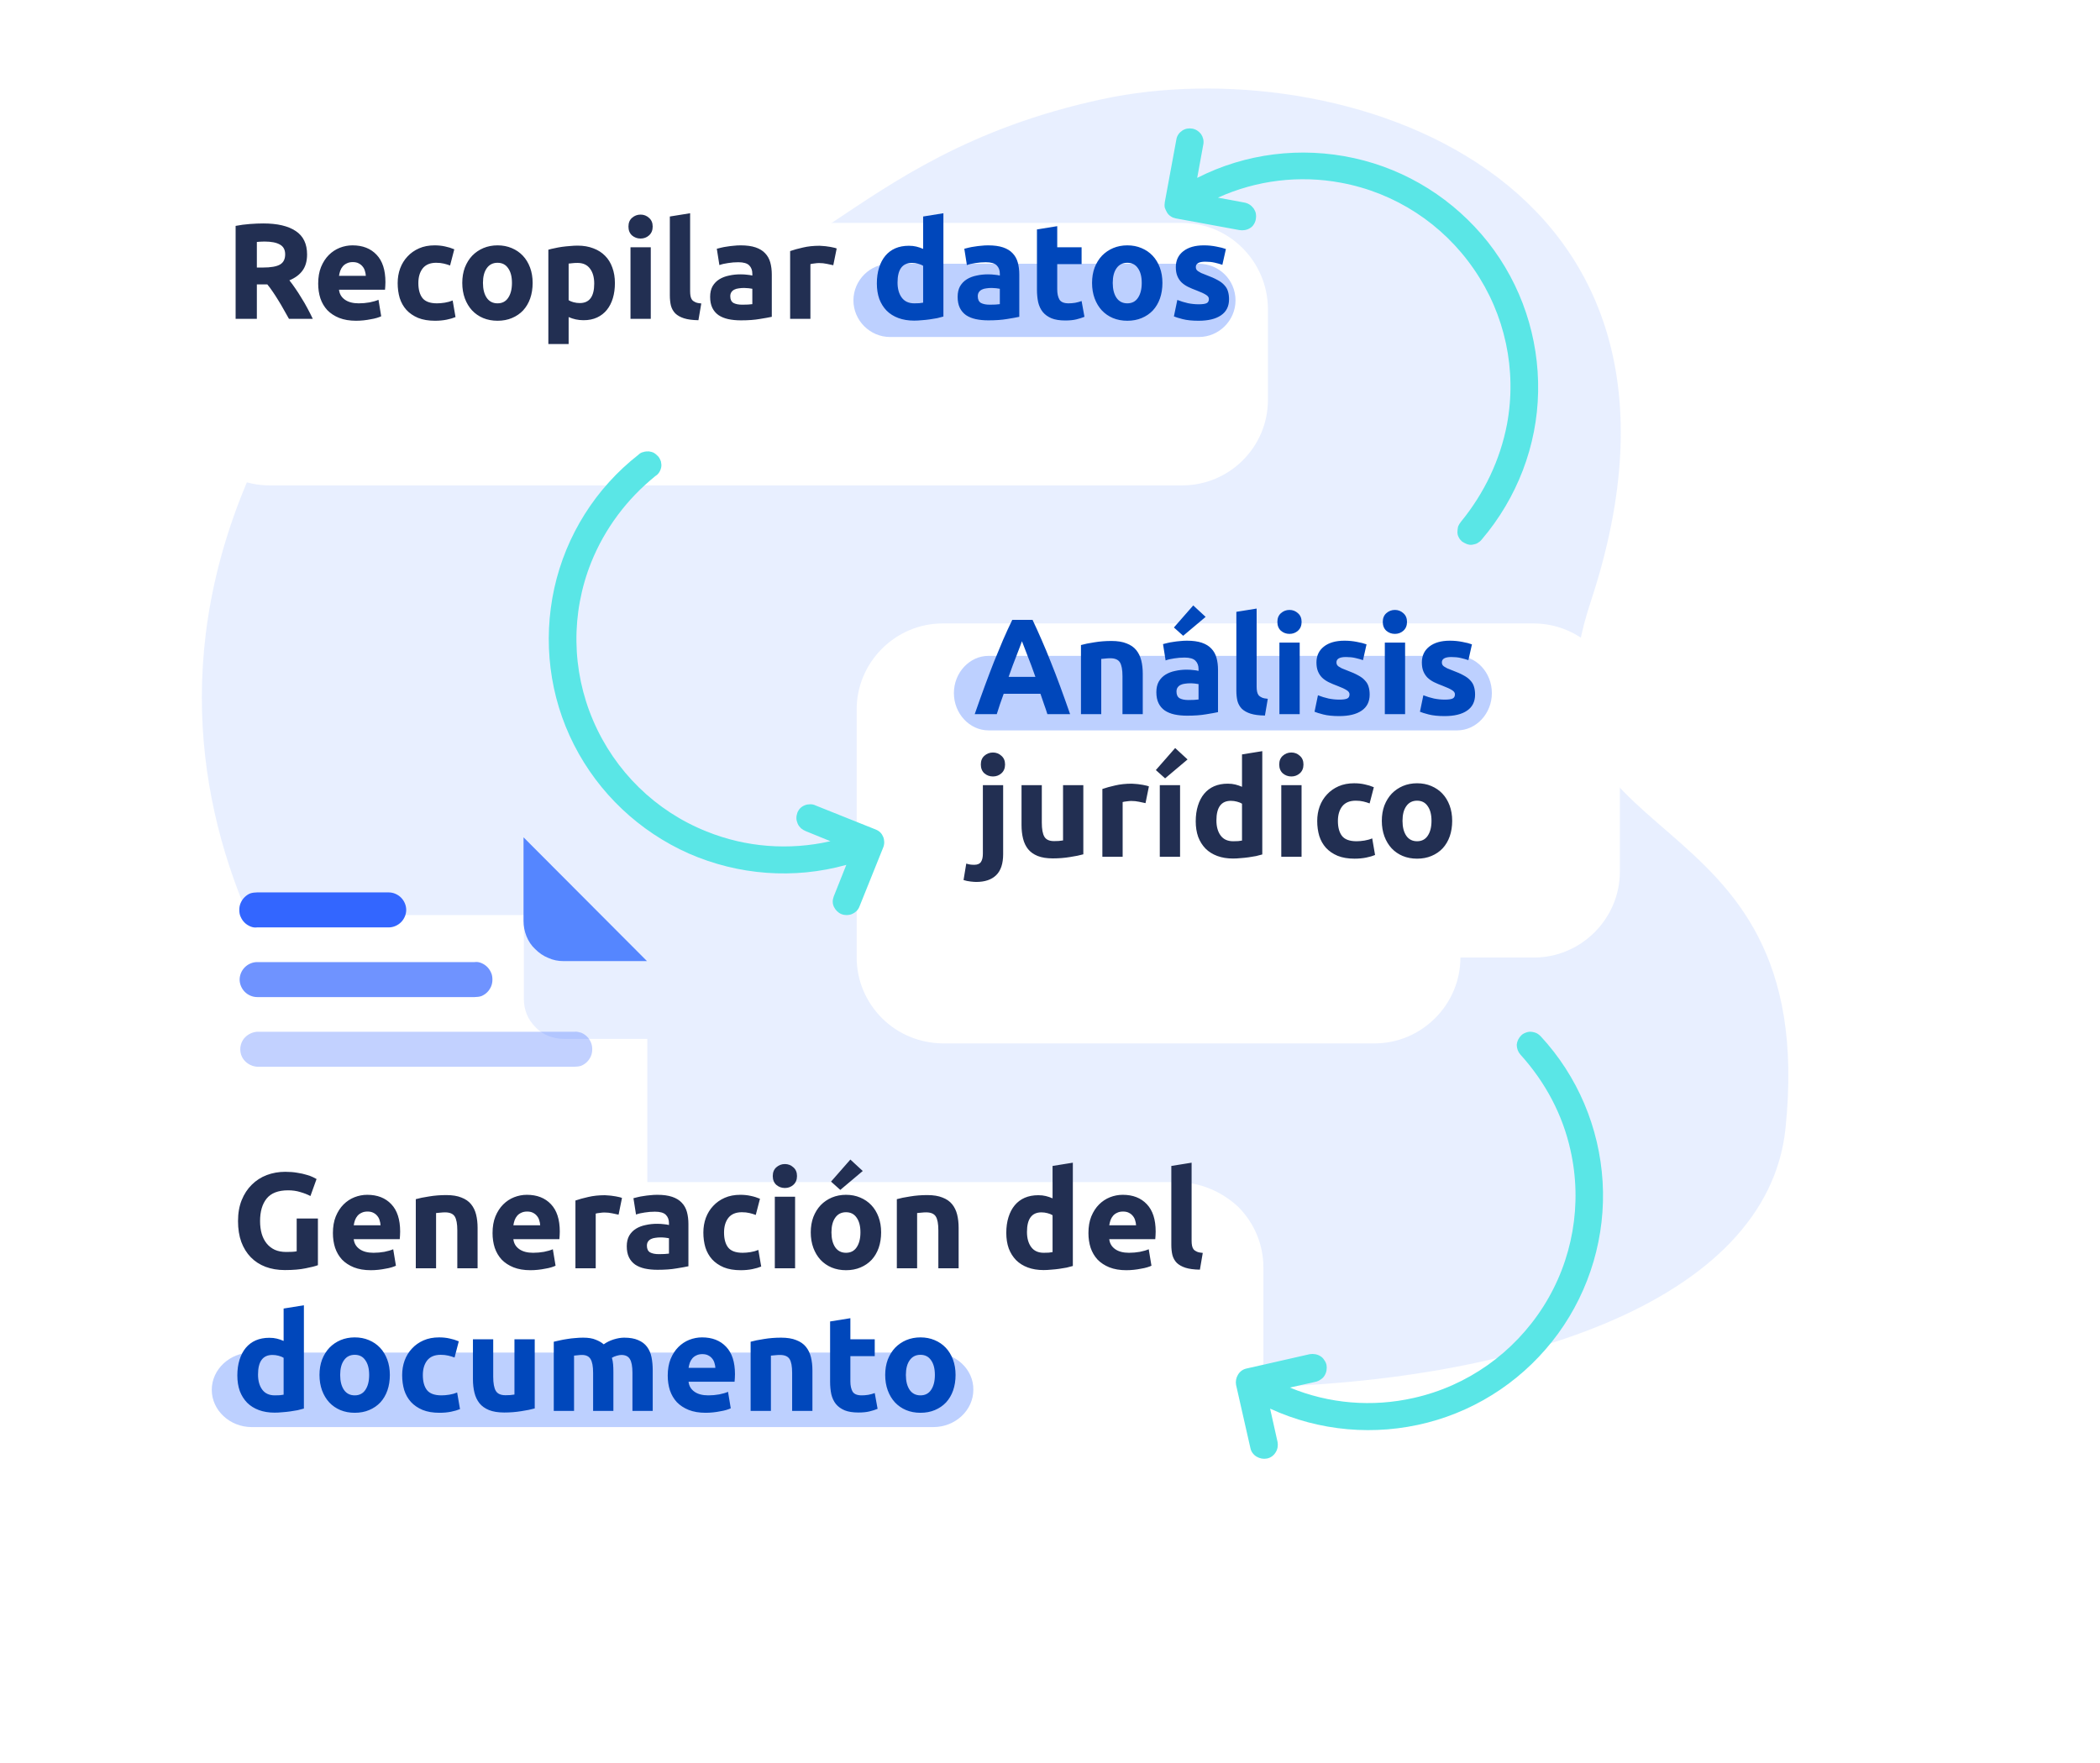 <svg width="648" height="544" viewBox="0 0 648 544" fill="none" xmlns="http://www.w3.org/2000/svg">
<path d="M120.846 347.296C120.846 347.296 24.646 260.396 78.846 142.796C104.846 86.396 150.046 73.196 195.146 84.696C246.546 97.796 257.746 48.296 340.146 30.596C412.046 15.096 534.846 52.596 490.846 185.696C464.146 266.396 562.146 241.196 550.946 348.296C539.746 455.396 236.346 454.796 120.846 347.296Z" fill="#D2E1FF" fill-opacity="0.5"/>
<g filter="url(#filter0_d_932_2402)">
<path d="M364.746 44.797H83.246C68.646 44.797 56.746 56.597 56.746 71.197V99.397C56.746 113.997 68.546 125.797 83.246 125.797H364.746C379.346 125.797 391.246 113.997 391.246 99.397V71.297C391.146 56.697 379.346 44.797 364.746 44.797Z" fill="white"/>
</g>
<path d="M369.946 81.397H274.646C268.446 81.397 263.346 86.496 263.346 92.697C263.346 98.897 268.446 103.996 274.646 103.996H369.946C376.146 103.996 381.246 98.897 381.246 92.697C381.246 86.397 376.146 81.397 369.946 81.397Z" fill="#BDD0FF"/>
<g filter="url(#filter1_d_932_2402)">
<path d="M473.246 168.396H290.846C283.846 168.396 277.146 171.196 272.146 176.196C267.146 181.196 264.346 187.896 264.346 194.896V232.196C264.346 232.496 264.346 232.896 264.346 233.196C264.346 233.496 264.346 233.796 264.346 234.196V271.496C264.346 278.496 267.146 285.196 272.146 290.196C277.146 295.196 283.846 297.896 290.846 297.996H424.146C431.146 297.996 437.846 295.196 442.846 290.196C447.846 285.196 450.646 278.496 450.646 271.496H473.346C480.346 271.496 487.046 268.697 492.046 263.697C497.046 258.697 499.846 251.997 499.846 244.997V194.896C499.846 187.896 497.046 181.196 492.046 176.196C486.946 171.196 480.246 168.396 473.246 168.396Z" fill="white"/>
</g>
<path d="M449.645 202.396L305.046 202.396C299.175 202.396 294.346 207.587 294.346 213.896C294.346 220.206 299.175 225.396 305.046 225.396H449.645C455.516 225.396 460.346 220.206 460.346 213.896C460.346 207.587 455.611 202.396 449.645 202.396Z" fill="#BDD0FF"/>
<g filter="url(#filter2_d_932_2402)">
<path d="M363.146 340.796H199.746V296.596H173.946C172.346 296.596 170.746 296.296 169.246 295.696C167.746 295.096 166.346 294.196 165.246 292.996C164.146 291.896 163.146 290.496 162.546 288.996C161.946 287.496 161.646 285.896 161.646 284.296V258.396H69.346C67.746 258.396 66.146 258.696 64.646 259.296C63.146 259.896 61.746 260.796 60.646 261.996C59.446 263.096 58.546 264.496 57.946 265.996C57.346 267.496 57.046 269.096 57.046 270.696V365.796C57.046 366.196 57.046 366.696 57.046 367.196V437.596C57.046 437.796 57.046 437.996 57.046 438.096V441.096C57.046 443.697 57.746 446.096 59.246 448.196C61.346 452.896 64.746 456.796 69.046 459.596C73.346 462.396 78.346 463.896 83.446 463.896H363.346C370.346 463.896 377.046 461.096 382.046 456.096C387.046 451.096 389.846 444.396 389.846 437.396V367.096C389.846 360.096 387.046 353.396 382.046 348.396C376.846 343.596 370.146 340.796 363.146 340.796Z" fill="white"/>
</g>
<path d="M288.027 417.396H77.662C70.905 417.396 65.346 422.587 65.346 428.896C65.346 435.206 70.905 440.396 77.662 440.396H288.027C294.785 440.396 300.344 435.206 300.344 428.896C300.453 422.587 294.894 417.396 288.027 417.396Z" fill="#BDD0FF"/>
<path d="M79.346 286.196H119.946C121.346 286.196 122.746 285.596 123.746 284.596C124.746 283.596 125.346 282.196 125.346 280.796C125.346 279.396 124.746 277.996 123.746 276.996C122.746 275.996 121.346 275.396 119.946 275.396H79.346C78.646 275.396 77.846 275.496 77.246 275.696C76.646 275.896 75.946 276.396 75.446 276.896C74.946 277.396 74.546 277.996 74.246 278.696C73.946 279.396 73.846 280.096 73.846 280.796C73.846 281.496 73.946 282.296 74.246 282.896C74.546 283.596 74.946 284.196 75.446 284.696C75.946 285.196 76.546 285.596 77.246 285.896C77.946 286.196 78.646 286.296 79.346 286.196Z" fill="#3366FF"/>
<path opacity="0.7" d="M79.346 307.697H146.446C147.146 307.697 147.946 307.597 148.546 307.397C149.246 307.097 149.846 306.697 150.346 306.197C150.846 305.697 151.246 305.097 151.546 304.397C151.846 303.697 151.946 302.997 151.946 302.297C151.946 301.597 151.846 300.797 151.546 300.197C151.246 299.497 150.846 298.897 150.346 298.397C149.846 297.897 149.246 297.497 148.546 297.197C147.846 296.897 147.146 296.797 146.446 296.897H79.346C77.946 296.897 76.546 297.497 75.546 298.497C74.546 299.497 73.946 300.897 73.946 302.297C73.946 303.697 74.546 305.097 75.546 306.097C76.546 307.097 77.946 307.697 79.346 307.697Z" fill="#3366FF"/>
<path opacity="0.3" d="M177.245 318.397H79.346C77.945 318.497 76.645 319.097 75.645 320.097C74.645 321.097 74.145 322.497 74.145 323.797C74.145 325.197 74.645 326.497 75.645 327.497C76.645 328.497 77.945 329.097 79.346 329.197H177.245C177.945 329.197 178.746 329.097 179.346 328.897C180.046 328.597 180.646 328.197 181.146 327.697C181.646 327.197 182.046 326.597 182.346 325.897C182.646 325.197 182.745 324.497 182.745 323.797C182.745 323.097 182.646 322.397 182.346 321.697C182.046 320.997 181.646 320.397 181.146 319.897C180.646 319.397 180.046 318.997 179.346 318.697C178.646 318.497 177.945 318.297 177.245 318.397Z" fill="#3366FF"/>
<path d="M173.846 296.596H199.646L161.546 258.396V284.196C161.546 285.796 161.846 287.396 162.446 288.896C163.046 290.396 163.946 291.796 165.146 292.896C166.346 294.096 167.646 294.996 169.146 295.596C170.646 296.296 172.246 296.596 173.846 296.596Z" fill="#5586FF"/>
<path d="M182.446 173.497C176.146 189.197 176.346 206.797 183.046 222.397C189.746 237.997 202.246 250.297 218.046 256.597C230.146 261.497 243.546 262.497 256.246 259.597L248.646 256.497C248.146 256.297 247.646 255.997 247.146 255.597C246.746 255.197 246.346 254.697 246.146 254.197C245.946 253.697 245.746 253.097 245.746 252.497C245.746 251.897 245.846 251.397 246.046 250.797C246.246 250.297 246.546 249.797 246.946 249.397C247.346 248.997 247.846 248.697 248.346 248.497C248.846 248.297 249.446 248.197 250.046 248.197C250.646 248.197 251.146 248.297 251.746 248.597L270.246 255.997C270.746 256.197 271.246 256.497 271.646 256.897C272.046 257.297 272.346 257.797 272.546 258.297C272.746 258.797 272.846 259.397 272.846 259.897C272.846 260.497 272.746 260.997 272.546 261.497L265.146 279.897C264.746 280.897 263.846 281.697 262.846 282.097C261.846 282.497 260.646 282.497 259.646 282.097C258.646 281.697 257.846 280.897 257.346 279.897C256.846 278.897 256.846 277.797 257.246 276.697L261.146 266.897C245.046 271.397 227.846 270.097 212.546 263.397C197.246 256.597 184.746 244.797 177.146 229.897C169.546 214.997 167.446 197.897 171.046 181.497C174.646 165.197 183.846 150.597 197.046 140.297C197.446 139.897 197.946 139.597 198.546 139.497C199.046 139.297 199.646 139.297 200.246 139.297C200.846 139.397 201.346 139.497 201.846 139.797C202.346 140.097 202.746 140.497 203.146 140.897C203.546 141.397 203.746 141.897 203.946 142.397C204.046 142.997 204.146 143.497 204.046 144.097C203.946 144.697 203.746 145.197 203.446 145.697C203.146 146.197 202.746 146.597 202.246 146.897C193.446 153.997 186.646 163.097 182.446 173.497Z" fill="#5AE6E6"/>
<path d="M465.021 130.896C468.121 114.196 464.421 96.996 454.821 83.096C445.221 69.096 430.521 59.496 413.821 56.396C401.021 53.996 387.721 55.596 375.821 60.996L383.921 62.496C384.521 62.596 385.021 62.796 385.521 63.096C386.021 63.396 386.421 63.796 386.821 64.296C387.121 64.796 387.421 65.296 387.521 65.896C387.621 66.496 387.621 66.996 387.521 67.596C387.421 68.196 387.221 68.696 386.921 69.196C386.621 69.696 386.221 70.096 385.721 70.396C385.221 70.696 384.721 70.896 384.121 70.996C383.521 71.096 383.021 71.096 382.421 70.996L362.821 67.396C362.321 67.296 361.721 67.096 361.321 66.796C360.821 66.496 360.421 66.096 360.121 65.596C359.821 65.096 359.621 64.596 359.421 64.096C359.321 63.596 359.321 62.996 359.421 62.396L363.021 42.896C363.221 41.796 363.921 40.896 364.821 40.296C365.721 39.696 366.821 39.496 367.921 39.696C369.021 39.896 369.921 40.496 370.621 41.396C371.221 42.296 371.521 43.396 371.321 44.496L369.421 54.896C384.321 47.296 401.421 45.196 417.821 48.796C434.221 52.396 448.721 61.596 459.121 74.696C469.521 87.896 474.921 104.196 474.621 120.896C474.321 137.596 468.121 153.696 457.221 166.496C456.821 166.996 456.421 167.296 455.921 167.596C455.421 167.896 454.821 167.996 454.321 168.096C453.721 168.196 453.221 168.096 452.621 167.896C452.121 167.696 451.521 167.396 451.121 167.096C450.721 166.696 450.321 166.296 450.121 165.796C449.821 165.296 449.721 164.696 449.721 164.196C449.721 163.596 449.821 163.096 449.921 162.496C450.121 161.996 450.421 161.496 450.821 160.996C458.021 152.196 462.921 141.896 465.021 130.896Z" fill="#5AE6E6"/>
<path d="M484.621 355.006C488.321 371.506 485.321 388.906 476.221 403.206C467.121 417.506 452.821 427.705 436.221 431.405C423.421 434.305 410.121 433.206 398.021 428.206L406.021 426.405C406.521 426.305 407.121 426.006 407.521 425.706C408.021 425.406 408.421 425.006 408.721 424.506C409.021 424.006 409.221 423.505 409.321 422.905C409.421 422.305 409.421 421.806 409.321 421.206C409.221 420.706 408.921 420.106 408.621 419.706C408.321 419.206 407.921 418.806 407.421 418.506C406.921 418.205 406.421 418.005 405.821 417.905C405.221 417.805 404.721 417.805 404.121 417.905L384.721 422.306C383.621 422.506 382.621 423.206 382.021 424.206C381.421 425.206 381.221 426.305 381.421 427.405L385.821 446.806C386.021 447.906 386.721 448.905 387.721 449.505C388.721 450.105 389.821 450.305 390.921 450.105C392.021 449.906 393.021 449.206 393.621 448.206C394.221 447.306 394.421 446.105 394.221 445.006L391.921 434.706C407.121 441.706 424.321 443.205 440.521 439.006C456.721 434.806 470.921 425.105 480.821 411.506C490.621 398.006 495.521 381.406 494.521 364.706C493.521 348.006 486.821 332.106 475.421 319.806C474.921 319.306 474.321 318.806 473.521 318.606C472.821 318.406 472.021 318.305 471.321 318.505C470.621 318.705 469.921 319.005 469.421 319.505C468.621 320.305 468.121 321.305 468.021 322.405C468.021 323.505 468.421 324.605 469.121 325.405C476.921 334.005 482.221 344.106 484.621 355.006Z" fill="#5AE6E6"/>
<path d="M81.232 68.954C85.6 68.954 88.946 69.739 91.27 71.306C93.594 72.847 94.756 75.254 94.756 78.531C94.756 80.575 94.28 82.24 93.328 83.528C92.404 84.788 91.06 85.782 89.296 86.51C89.884 87.239 90.5 88.079 91.144 89.031C91.788 89.954 92.418 90.934 93.034 91.971C93.678 92.978 94.294 94.043 94.882 95.162C95.47 96.254 96.016 97.332 96.52 98.397H89.17C88.638 97.445 88.092 96.478 87.532 95.499C87 94.519 86.44 93.567 85.852 92.642C85.292 91.719 84.732 90.85 84.172 90.038C83.612 89.198 83.052 88.442 82.492 87.77H79.258V98.397H72.706V69.71C74.134 69.43 75.604 69.234 77.116 69.123C78.656 69.01 80.028 68.954 81.232 68.954ZM81.61 74.54C81.134 74.54 80.7 74.555 80.308 74.582C79.944 74.611 79.594 74.638 79.258 74.666V82.562H81.106C83.57 82.562 85.334 82.254 86.398 81.638C87.462 81.022 87.994 79.972 87.994 78.489C87.994 77.061 87.448 76.052 86.356 75.465C85.292 74.849 83.71 74.54 81.61 74.54ZM98.183 87.519C98.183 85.558 98.477 83.85 99.065 82.394C99.681 80.91 100.479 79.678 101.459 78.698C102.439 77.719 103.559 76.977 104.819 76.472C106.107 75.969 107.423 75.716 108.767 75.716C111.903 75.716 114.381 76.683 116.201 78.615C118.021 80.519 118.931 83.332 118.931 87.056C118.931 87.421 118.917 87.826 118.889 88.275C118.861 88.695 118.833 89.073 118.805 89.409H104.609C104.749 90.697 105.351 91.719 106.415 92.475C107.479 93.231 108.907 93.609 110.699 93.609C111.847 93.609 112.967 93.51 114.059 93.314C115.179 93.091 116.089 92.825 116.789 92.516L117.629 97.599C117.293 97.766 116.845 97.934 116.285 98.103C115.725 98.27 115.095 98.41 114.395 98.522C113.723 98.662 112.995 98.775 112.211 98.859C111.427 98.942 110.643 98.984 109.859 98.984C107.871 98.984 106.135 98.691 104.651 98.103C103.195 97.514 101.977 96.716 100.997 95.709C100.045 94.672 99.331 93.454 98.855 92.055C98.407 90.654 98.183 89.142 98.183 87.519ZM112.883 85.124C112.855 84.593 112.757 84.075 112.589 83.57C112.449 83.067 112.211 82.618 111.875 82.227C111.567 81.835 111.161 81.513 110.657 81.26C110.181 81.008 109.579 80.882 108.851 80.882C108.151 80.882 107.549 81.008 107.045 81.26C106.541 81.484 106.121 81.793 105.785 82.184C105.449 82.576 105.183 83.038 104.987 83.57C104.819 84.075 104.693 84.593 104.609 85.124H112.883ZM122.71 87.35C122.71 85.754 122.962 84.257 123.466 82.856C123.998 81.428 124.754 80.197 125.734 79.16C126.714 78.097 127.904 77.257 129.304 76.641C130.704 76.025 132.3 75.716 134.092 75.716C135.268 75.716 136.346 75.829 137.326 76.052C138.306 76.249 139.258 76.543 140.182 76.934L138.88 81.933C138.292 81.709 137.648 81.513 136.948 81.344C136.248 81.177 135.464 81.093 134.596 81.093C132.748 81.093 131.362 81.666 130.438 82.814C129.542 83.963 129.094 85.475 129.094 87.35C129.094 89.338 129.514 90.879 130.354 91.971C131.222 93.062 132.72 93.609 134.848 93.609C135.604 93.609 136.416 93.538 137.284 93.398C138.152 93.258 138.95 93.034 139.678 92.727L140.56 97.85C139.832 98.159 138.922 98.424 137.83 98.648C136.738 98.873 135.534 98.984 134.218 98.984C132.202 98.984 130.466 98.691 129.01 98.103C127.554 97.487 126.35 96.66 125.398 95.624C124.474 94.588 123.788 93.371 123.34 91.971C122.92 90.543 122.71 89.002 122.71 87.35ZM164.358 87.308C164.358 89.044 164.106 90.641 163.602 92.097C163.098 93.525 162.37 94.757 161.418 95.793C160.466 96.8 159.318 97.585 157.974 98.144C156.658 98.704 155.174 98.984 153.522 98.984C151.898 98.984 150.414 98.704 149.07 98.144C147.754 97.585 146.62 96.8 145.668 95.793C144.716 94.757 143.974 93.525 143.442 92.097C142.91 90.641 142.644 89.044 142.644 87.308C142.644 85.573 142.91 83.99 143.442 82.562C144.002 81.135 144.758 79.916 145.71 78.909C146.69 77.9 147.838 77.117 149.154 76.556C150.498 75.996 151.954 75.716 153.522 75.716C155.118 75.716 156.574 75.996 157.89 76.556C159.234 77.117 160.382 77.9 161.334 78.909C162.286 79.916 163.028 81.135 163.56 82.562C164.092 83.99 164.358 85.573 164.358 87.308ZM157.974 87.308C157.974 85.376 157.582 83.865 156.798 82.772C156.042 81.653 154.95 81.093 153.522 81.093C152.094 81.093 150.988 81.653 150.204 82.772C149.42 83.865 149.028 85.376 149.028 87.308C149.028 89.24 149.42 90.781 150.204 91.928C150.988 93.049 152.094 93.609 153.522 93.609C154.95 93.609 156.042 93.049 156.798 91.928C157.582 90.781 157.974 89.24 157.974 87.308ZM183.36 87.519C183.36 85.587 182.926 84.046 182.058 82.898C181.19 81.722 179.902 81.135 178.194 81.135C177.634 81.135 177.116 81.162 176.64 81.219C176.164 81.246 175.772 81.288 175.464 81.344V92.642C175.856 92.894 176.36 93.105 176.976 93.272C177.62 93.441 178.264 93.525 178.908 93.525C181.876 93.525 183.36 91.522 183.36 87.519ZM189.744 87.35C189.744 89.058 189.534 90.612 189.114 92.013C188.694 93.412 188.078 94.617 187.266 95.624C186.454 96.632 185.446 97.416 184.242 97.977C183.038 98.537 181.652 98.817 180.084 98.817C179.216 98.817 178.404 98.733 177.648 98.564C176.892 98.397 176.164 98.159 175.464 97.85V106.166H169.206V77.061C169.766 76.892 170.41 76.739 171.138 76.599C171.866 76.43 172.622 76.29 173.406 76.178C174.218 76.067 175.03 75.983 175.842 75.927C176.682 75.843 177.48 75.8 178.236 75.8C180.056 75.8 181.68 76.081 183.108 76.641C184.536 77.172 185.74 77.942 186.72 78.951C187.7 79.93 188.442 81.135 188.946 82.562C189.478 83.99 189.744 85.587 189.744 87.35ZM200.811 98.397H194.553V76.305H200.811V98.397ZM201.399 69.921C201.399 71.069 201.021 71.978 200.265 72.65C199.537 73.294 198.669 73.617 197.661 73.617C196.653 73.617 195.771 73.294 195.015 72.65C194.287 71.978 193.923 71.069 193.923 69.921C193.923 68.772 194.287 67.876 195.015 67.233C195.771 66.561 196.653 66.225 197.661 66.225C198.669 66.225 199.537 66.561 200.265 67.233C201.021 67.876 201.399 68.772 201.399 69.921ZM215.514 98.817C213.694 98.788 212.21 98.593 211.062 98.228C209.942 97.865 209.046 97.361 208.374 96.716C207.73 96.044 207.282 95.246 207.03 94.323C206.806 93.371 206.694 92.306 206.694 91.13V66.812L212.952 65.805V89.871C212.952 90.43 212.994 90.934 213.078 91.382C213.162 91.831 213.316 92.209 213.54 92.516C213.792 92.825 214.142 93.076 214.59 93.272C215.038 93.469 215.64 93.594 216.396 93.65L215.514 98.817ZM229.04 94.028C229.656 94.028 230.244 94.014 230.804 93.987C231.364 93.959 231.812 93.916 232.148 93.861V89.115C231.896 89.058 231.518 89.002 231.014 88.947C230.51 88.891 230.048 88.862 229.628 88.862C229.04 88.862 228.48 88.904 227.948 88.989C227.444 89.044 226.996 89.171 226.604 89.367C226.212 89.562 225.904 89.829 225.68 90.165C225.456 90.501 225.344 90.921 225.344 91.424C225.344 92.404 225.666 93.091 226.31 93.483C226.982 93.847 227.892 94.028 229.04 94.028ZM228.536 75.716C230.384 75.716 231.924 75.927 233.156 76.347C234.388 76.766 235.368 77.368 236.096 78.153C236.852 78.936 237.384 79.888 237.692 81.008C238 82.129 238.154 83.374 238.154 84.746V97.766C237.258 97.963 236.012 98.186 234.416 98.439C232.82 98.719 230.888 98.859 228.62 98.859C227.192 98.859 225.89 98.733 224.714 98.481C223.566 98.228 222.572 97.823 221.732 97.263C220.892 96.674 220.248 95.918 219.8 94.995C219.352 94.07 219.128 92.936 219.128 91.593C219.128 90.305 219.38 89.213 219.884 88.317C220.416 87.421 221.116 86.707 221.984 86.174C222.852 85.642 223.846 85.264 224.966 85.04C226.086 84.788 227.248 84.662 228.452 84.662C229.264 84.662 229.978 84.704 230.594 84.788C231.238 84.844 231.756 84.928 232.148 85.04V84.453C232.148 83.388 231.826 82.534 231.182 81.891C230.538 81.246 229.418 80.924 227.822 80.924C226.758 80.924 225.708 81.008 224.672 81.177C223.636 81.317 222.74 81.526 221.984 81.806L221.186 76.766C221.55 76.654 221.998 76.543 222.53 76.43C223.09 76.29 223.692 76.178 224.336 76.094C224.98 75.983 225.652 75.898 226.352 75.843C227.08 75.758 227.808 75.716 228.536 75.716ZM257.127 81.849C256.567 81.709 255.909 81.569 255.153 81.428C254.397 81.26 253.585 81.177 252.717 81.177C252.325 81.177 251.849 81.219 251.289 81.302C250.757 81.359 250.351 81.428 250.071 81.513V98.397H243.813V77.481C244.933 77.088 246.249 76.725 247.761 76.388C249.301 76.025 251.009 75.843 252.885 75.843C253.221 75.843 253.627 75.871 254.103 75.927C254.579 75.954 255.055 76.01 255.531 76.094C256.007 76.15 256.483 76.234 256.959 76.347C257.435 76.43 257.841 76.543 258.177 76.683L257.127 81.849Z" fill="#222F52"/>
<path d="M276.956 87.183C276.956 89.115 277.39 90.668 278.258 91.844C279.126 93.02 280.414 93.609 282.122 93.609C282.682 93.609 283.2 93.594 283.676 93.567C284.152 93.51 284.544 93.454 284.852 93.398V82.016C284.46 81.764 283.942 81.555 283.298 81.386C282.682 81.219 282.052 81.135 281.408 81.135C278.44 81.135 276.956 83.15 276.956 87.183ZM291.11 97.683C290.55 97.85 289.906 98.019 289.178 98.186C288.45 98.326 287.68 98.453 286.868 98.564C286.084 98.677 285.272 98.76 284.432 98.817C283.62 98.9 282.836 98.942 282.08 98.942C280.26 98.942 278.636 98.677 277.208 98.144C275.78 97.612 274.576 96.856 273.596 95.876C272.616 94.868 271.86 93.665 271.328 92.264C270.824 90.837 270.572 89.24 270.572 87.477C270.572 85.684 270.796 84.075 271.244 82.647C271.692 81.191 272.336 79.959 273.176 78.951C274.016 77.942 275.038 77.172 276.242 76.641C277.474 76.109 278.874 75.843 280.442 75.843C281.31 75.843 282.08 75.927 282.752 76.094C283.452 76.263 284.152 76.501 284.852 76.808V66.812L291.11 65.805V97.683ZM305.411 94.028C306.027 94.028 306.615 94.014 307.175 93.987C307.735 93.959 308.183 93.916 308.519 93.861V89.115C308.267 89.058 307.889 89.002 307.385 88.947C306.881 88.891 306.419 88.862 305.999 88.862C305.411 88.862 304.851 88.904 304.319 88.989C303.815 89.044 303.367 89.171 302.975 89.367C302.583 89.562 302.275 89.829 302.051 90.165C301.827 90.501 301.715 90.921 301.715 91.424C301.715 92.404 302.037 93.091 302.681 93.483C303.353 93.847 304.263 94.028 305.411 94.028ZM304.907 75.716C306.755 75.716 308.295 75.927 309.527 76.347C310.759 76.766 311.739 77.368 312.467 78.153C313.223 78.936 313.755 79.888 314.063 81.008C314.371 82.129 314.525 83.374 314.525 84.746V97.766C313.629 97.963 312.383 98.186 310.787 98.439C309.191 98.719 307.259 98.859 304.991 98.859C303.563 98.859 302.261 98.733 301.085 98.481C299.937 98.228 298.943 97.823 298.103 97.263C297.263 96.674 296.619 95.918 296.171 94.995C295.723 94.07 295.499 92.936 295.499 91.593C295.499 90.305 295.751 89.213 296.255 88.317C296.787 87.421 297.487 86.707 298.355 86.174C299.223 85.642 300.217 85.264 301.337 85.04C302.457 84.788 303.619 84.662 304.823 84.662C305.635 84.662 306.349 84.704 306.965 84.788C307.609 84.844 308.127 84.928 308.519 85.04V84.453C308.519 83.388 308.197 82.534 307.553 81.891C306.909 81.246 305.789 80.924 304.193 80.924C303.129 80.924 302.079 81.008 301.043 81.177C300.007 81.317 299.111 81.526 298.355 81.806L297.557 76.766C297.921 76.654 298.369 76.543 298.901 76.43C299.461 76.29 300.063 76.178 300.707 76.094C301.351 75.983 302.023 75.898 302.723 75.843C303.451 75.758 304.179 75.716 304.907 75.716ZM319.974 70.802L326.232 69.794V76.305H333.75V81.513H326.232V89.282C326.232 90.599 326.456 91.648 326.904 92.433C327.38 93.216 328.318 93.609 329.718 93.609C330.39 93.609 331.076 93.552 331.776 93.441C332.504 93.3 333.162 93.118 333.75 92.894L334.632 97.766C333.876 98.075 333.036 98.341 332.112 98.564C331.188 98.788 330.054 98.9 328.71 98.9C327.002 98.9 325.588 98.677 324.468 98.228C323.348 97.752 322.452 97.109 321.78 96.296C321.108 95.457 320.632 94.448 320.352 93.272C320.1 92.097 319.974 90.794 319.974 89.367V70.802ZM358.69 87.308C358.69 89.044 358.438 90.641 357.934 92.097C357.43 93.525 356.702 94.757 355.75 95.793C354.798 96.8 353.65 97.585 352.306 98.144C350.99 98.704 349.506 98.984 347.854 98.984C346.23 98.984 344.746 98.704 343.402 98.144C342.086 97.585 340.952 96.8 340 95.793C339.048 94.757 338.306 93.525 337.774 92.097C337.242 90.641 336.976 89.044 336.976 87.308C336.976 85.573 337.242 83.99 337.774 82.562C338.334 81.135 339.09 79.916 340.042 78.909C341.022 77.9 342.17 77.117 343.486 76.556C344.83 75.996 346.286 75.716 347.854 75.716C349.45 75.716 350.906 75.996 352.222 76.556C353.566 77.117 354.714 77.9 355.666 78.909C356.618 79.916 357.36 81.135 357.892 82.562C358.424 83.99 358.69 85.573 358.69 87.308ZM352.306 87.308C352.306 85.376 351.914 83.865 351.13 82.772C350.374 81.653 349.282 81.093 347.854 81.093C346.426 81.093 345.32 81.653 344.536 82.772C343.752 83.865 343.36 85.376 343.36 87.308C343.36 89.24 343.752 90.781 344.536 91.928C345.32 93.049 346.426 93.609 347.854 93.609C349.282 93.609 350.374 93.049 351.13 91.928C351.914 90.781 352.306 89.24 352.306 87.308ZM369.88 93.903C371.028 93.903 371.84 93.79 372.316 93.567C372.792 93.343 373.03 92.909 373.03 92.264C373.03 91.76 372.722 91.326 372.106 90.963C371.49 90.57 370.552 90.136 369.292 89.66C368.312 89.296 367.416 88.918 366.604 88.526C365.82 88.135 365.148 87.672 364.588 87.141C364.028 86.581 363.594 85.922 363.286 85.166C362.978 84.41 362.824 83.501 362.824 82.436C362.824 80.365 363.594 78.727 365.134 77.522C366.674 76.319 368.788 75.716 371.476 75.716C372.82 75.716 374.108 75.843 375.34 76.094C376.572 76.319 377.552 76.57 378.28 76.85L377.188 81.722C376.46 81.471 375.662 81.246 374.794 81.05C373.954 80.855 373.002 80.757 371.938 80.757C369.978 80.757 368.998 81.302 368.998 82.394C368.998 82.647 369.04 82.871 369.124 83.067C369.208 83.263 369.376 83.459 369.628 83.654C369.88 83.823 370.216 84.019 370.636 84.243C371.084 84.439 371.644 84.662 372.316 84.915C373.688 85.418 374.822 85.922 375.718 86.427C376.614 86.903 377.314 87.434 377.818 88.022C378.35 88.582 378.714 89.213 378.91 89.912C379.134 90.612 379.246 91.424 379.246 92.349C379.246 94.532 378.42 96.184 376.768 97.305C375.144 98.424 372.834 98.984 369.838 98.984C367.878 98.984 366.24 98.817 364.924 98.481C363.636 98.144 362.74 97.865 362.236 97.641L363.286 92.558C364.35 92.978 365.442 93.314 366.562 93.567C367.682 93.79 368.788 93.903 369.88 93.903Z" fill="#0047BB"/>
<path d="M323.194 220.396C322.886 219.388 322.536 218.352 322.144 217.288C321.78 216.224 321.416 215.16 321.052 214.096H309.712C309.348 215.16 308.97 216.224 308.578 217.288C308.214 218.352 307.878 219.388 307.57 220.396H300.766C301.858 217.26 302.894 214.362 303.874 211.702C304.854 209.042 305.806 206.536 306.73 204.184C307.682 201.832 308.606 199.606 309.502 197.506C310.426 195.378 311.378 193.306 312.358 191.29H318.616C319.568 193.306 320.506 195.378 321.43 197.506C322.354 199.606 323.278 201.832 324.202 204.184C325.154 206.536 326.12 209.042 327.1 211.702C328.08 214.362 329.116 217.26 330.208 220.396H323.194ZM315.34 197.884C315.2 198.304 314.99 198.878 314.71 199.606C314.43 200.334 314.108 201.174 313.744 202.126C313.38 203.078 312.974 204.128 312.526 205.276C312.106 206.424 311.672 207.628 311.224 208.888H319.498C319.05 207.628 318.616 206.424 318.196 205.276C317.776 204.128 317.37 203.078 316.978 202.126C316.614 201.174 316.292 200.334 316.012 199.606C315.732 198.878 315.508 198.304 315.34 197.884ZM333.555 199.06C334.619 198.752 335.991 198.472 337.671 198.22C339.351 197.94 341.115 197.8 342.963 197.8C344.839 197.8 346.393 198.052 347.625 198.556C348.885 199.032 349.879 199.718 350.607 200.614C351.335 201.51 351.853 202.574 352.161 203.806C352.469 205.038 352.623 206.41 352.623 207.922V220.396H346.365V208.678C346.365 206.662 346.099 205.234 345.567 204.394C345.035 203.554 344.041 203.134 342.585 203.134C342.137 203.134 341.661 203.162 341.157 203.218C340.653 203.246 340.205 203.288 339.813 203.344V220.396H333.555V199.06ZM366.73 216.028C367.346 216.028 367.934 216.014 368.494 215.986C369.054 215.958 369.502 215.916 369.838 215.86V211.114C369.586 211.058 369.208 211.002 368.704 210.946C368.2 210.89 367.738 210.862 367.318 210.862C366.73 210.862 366.17 210.904 365.638 210.988C365.134 211.044 364.686 211.17 364.294 211.366C363.902 211.562 363.594 211.828 363.37 212.164C363.146 212.5 363.034 212.92 363.034 213.424C363.034 214.404 363.356 215.09 364 215.482C364.672 215.846 365.582 216.028 366.73 216.028ZM366.226 197.716C368.074 197.716 369.614 197.926 370.846 198.346C372.078 198.766 373.058 199.368 373.786 200.152C374.542 200.936 375.074 201.888 375.382 203.008C375.69 204.128 375.844 205.374 375.844 206.746V219.766C374.948 219.962 373.702 220.186 372.106 220.438C370.51 220.718 368.578 220.858 366.31 220.858C364.882 220.858 363.58 220.732 362.404 220.48C361.256 220.228 360.262 219.822 359.422 219.262C358.582 218.674 357.938 217.918 357.49 216.994C357.042 216.07 356.818 214.936 356.818 213.592C356.818 212.304 357.07 211.212 357.574 210.316C358.106 209.42 358.806 208.706 359.674 208.174C360.542 207.642 361.536 207.264 362.656 207.04C363.776 206.788 364.938 206.662 366.142 206.662C366.954 206.662 367.668 206.704 368.284 206.788C368.928 206.844 369.446 206.928 369.838 207.04V206.452C369.838 205.388 369.516 204.534 368.872 203.89C368.228 203.246 367.108 202.924 365.512 202.924C364.448 202.924 363.398 203.008 362.362 203.176C361.326 203.316 360.43 203.526 359.674 203.806L358.876 198.766C359.24 198.654 359.688 198.542 360.22 198.43C360.78 198.29 361.382 198.178 362.026 198.094C362.67 197.982 363.342 197.898 364.042 197.842C364.77 197.758 365.498 197.716 366.226 197.716ZM372.022 190.366L365.092 196.204L362.236 193.642L368.2 186.838L372.022 190.366ZM390.323 220.816C388.503 220.788 387.019 220.592 385.871 220.228C384.751 219.864 383.855 219.36 383.183 218.716C382.539 218.044 382.091 217.246 381.839 216.322C381.615 215.37 381.503 214.306 381.503 213.13V188.812L387.761 187.804V211.87C387.761 212.43 387.803 212.934 387.887 213.382C387.971 213.83 388.125 214.208 388.349 214.516C388.601 214.824 388.951 215.076 389.399 215.272C389.847 215.468 390.449 215.594 391.205 215.65L390.323 220.816ZM401.05 220.396H394.792V198.304H401.05V220.396ZM401.638 191.92C401.638 193.068 401.26 193.978 400.504 194.65C399.776 195.294 398.908 195.616 397.9 195.616C396.892 195.616 396.01 195.294 395.254 194.65C394.526 193.978 394.162 193.068 394.162 191.92C394.162 190.772 394.526 189.876 395.254 189.232C396.01 188.56 396.892 188.224 397.9 188.224C398.908 188.224 399.776 188.56 400.504 189.232C401.26 189.876 401.638 190.772 401.638 191.92ZM413.274 215.902C414.422 215.902 415.234 215.79 415.71 215.566C416.186 215.342 416.424 214.908 416.424 214.264C416.424 213.76 416.116 213.326 415.5 212.962C414.884 212.57 413.946 212.136 412.686 211.66C411.706 211.296 410.81 210.918 409.998 210.526C409.214 210.134 408.542 209.672 407.982 209.14C407.422 208.58 406.988 207.922 406.68 207.166C406.372 206.41 406.218 205.5 406.218 204.436C406.218 202.364 406.988 200.726 408.528 199.522C410.068 198.318 412.182 197.716 414.87 197.716C416.214 197.716 417.502 197.842 418.734 198.094C419.966 198.318 420.946 198.57 421.674 198.85L420.582 203.722C419.854 203.47 419.056 203.246 418.188 203.05C417.348 202.854 416.396 202.756 415.332 202.756C413.372 202.756 412.392 203.302 412.392 204.394C412.392 204.646 412.434 204.87 412.518 205.066C412.602 205.262 412.77 205.458 413.022 205.654C413.274 205.822 413.61 206.018 414.03 206.242C414.478 206.438 415.038 206.662 415.71 206.914C417.082 207.418 418.216 207.922 419.112 208.426C420.008 208.902 420.708 209.434 421.212 210.022C421.744 210.582 422.108 211.212 422.304 211.912C422.528 212.612 422.64 213.424 422.64 214.348C422.64 216.532 421.814 218.184 420.162 219.304C418.538 220.424 416.228 220.984 413.232 220.984C411.272 220.984 409.634 220.816 408.318 220.48C407.03 220.144 406.134 219.864 405.63 219.64L406.68 214.558C407.744 214.978 408.836 215.314 409.956 215.566C411.076 215.79 412.182 215.902 413.274 215.902ZM433.575 220.396H427.317V198.304H433.575V220.396ZM434.163 191.92C434.163 193.068 433.785 193.978 433.029 194.65C432.301 195.294 431.433 195.616 430.425 195.616C429.417 195.616 428.535 195.294 427.779 194.65C427.051 193.978 426.687 193.068 426.687 191.92C426.687 190.772 427.051 189.876 427.779 189.232C428.535 188.56 429.417 188.224 430.425 188.224C431.433 188.224 432.301 188.56 433.029 189.232C433.785 189.876 434.163 190.772 434.163 191.92ZM445.8 215.902C446.948 215.902 447.76 215.79 448.236 215.566C448.712 215.342 448.95 214.908 448.95 214.264C448.95 213.76 448.642 213.326 448.026 212.962C447.41 212.57 446.472 212.136 445.212 211.66C444.232 211.296 443.336 210.918 442.524 210.526C441.74 210.134 441.068 209.672 440.508 209.14C439.948 208.58 439.514 207.922 439.206 207.166C438.898 206.41 438.744 205.5 438.744 204.436C438.744 202.364 439.514 200.726 441.054 199.522C442.594 198.318 444.708 197.716 447.396 197.716C448.74 197.716 450.028 197.842 451.26 198.094C452.492 198.318 453.472 198.57 454.2 198.85L453.108 203.722C452.38 203.47 451.582 203.246 450.714 203.05C449.874 202.854 448.922 202.756 447.858 202.756C445.898 202.756 444.918 203.302 444.918 204.394C444.918 204.646 444.96 204.87 445.044 205.066C445.128 205.262 445.296 205.458 445.548 205.654C445.8 205.822 446.136 206.018 446.556 206.242C447.004 206.438 447.564 206.662 448.236 206.914C449.608 207.418 450.742 207.922 451.638 208.426C452.534 208.902 453.234 209.434 453.738 210.022C454.27 210.582 454.634 211.212 454.83 211.912C455.054 212.612 455.166 213.424 455.166 214.348C455.166 216.532 454.34 218.184 452.688 219.304C451.064 220.424 448.754 220.984 445.758 220.984C443.798 220.984 442.16 220.816 440.844 220.48C439.556 220.144 438.66 219.864 438.156 219.64L439.206 214.558C440.27 214.978 441.362 215.314 442.482 215.566C443.602 215.79 444.708 215.902 445.8 215.902Z" fill="#0047BB"/>
<path d="M301.228 272.166C300.836 272.166 300.262 272.124 299.506 272.04C298.722 271.956 297.994 271.802 297.322 271.578L298.162 266.496C298.582 266.636 298.974 266.734 299.338 266.79C299.674 266.846 300.108 266.874 300.64 266.874C301.62 266.874 302.306 266.58 302.698 265.992C303.09 265.404 303.286 264.55 303.286 263.43V242.304H309.544V263.598C309.544 266.51 308.83 268.666 307.402 270.066C305.974 271.466 303.916 272.166 301.228 272.166ZM310.132 235.92C310.132 237.068 309.754 237.978 308.998 238.65C308.27 239.294 307.402 239.616 306.394 239.616C305.386 239.616 304.504 239.294 303.748 238.65C303.02 237.978 302.656 237.068 302.656 235.92C302.656 234.772 303.02 233.876 303.748 233.232C304.504 232.56 305.386 232.224 306.394 232.224C307.402 232.224 308.27 232.56 308.998 233.232C309.754 233.876 310.132 234.772 310.132 235.92ZM334.284 263.64C333.22 263.948 331.848 264.228 330.168 264.48C328.488 264.76 326.724 264.9 324.876 264.9C323 264.9 321.432 264.648 320.172 264.144C318.94 263.64 317.96 262.94 317.232 262.044C316.504 261.12 315.986 260.028 315.678 258.768C315.37 257.508 315.216 256.122 315.216 254.61V242.304H321.474V253.854C321.474 255.87 321.74 257.326 322.272 258.222C322.804 259.118 323.798 259.566 325.254 259.566C325.702 259.566 326.178 259.552 326.682 259.524C327.186 259.468 327.634 259.412 328.026 259.356V242.304H334.284V263.64ZM353.473 247.848C352.913 247.708 352.255 247.568 351.499 247.428C350.743 247.26 349.931 247.176 349.063 247.176C348.671 247.176 348.195 247.218 347.635 247.302C347.103 247.358 346.697 247.428 346.417 247.512V264.396H340.159V243.48C341.279 243.088 342.595 242.724 344.107 242.388C345.647 242.024 347.355 241.842 349.231 241.842C349.567 241.842 349.973 241.87 350.449 241.926C350.925 241.954 351.401 242.01 351.877 242.094C352.353 242.15 352.829 242.234 353.305 242.346C353.781 242.43 354.187 242.542 354.523 242.682L353.473 247.848ZM364.136 264.396H357.878V242.304H364.136V264.396ZM366.446 234.366L359.516 240.204L356.66 237.642L362.624 230.838L366.446 234.366ZM375.352 253.182C375.352 255.114 375.786 256.668 376.654 257.844C377.522 259.02 378.81 259.608 380.518 259.608C381.078 259.608 381.596 259.594 382.072 259.566C382.548 259.51 382.94 259.454 383.248 259.398V248.016C382.856 247.764 382.338 247.554 381.694 247.386C381.078 247.218 380.448 247.134 379.804 247.134C376.836 247.134 375.352 249.15 375.352 253.182ZM389.506 263.682C388.946 263.85 388.302 264.018 387.574 264.186C386.846 264.326 386.076 264.452 385.264 264.564C384.48 264.676 383.668 264.76 382.828 264.816C382.016 264.9 381.232 264.942 380.476 264.942C378.656 264.942 377.032 264.676 375.604 264.144C374.176 263.612 372.972 262.856 371.992 261.876C371.012 260.868 370.256 259.664 369.724 258.264C369.22 256.836 368.968 255.24 368.968 253.476C368.968 251.684 369.192 250.074 369.64 248.646C370.088 247.19 370.732 245.958 371.572 244.95C372.412 243.942 373.434 243.172 374.638 242.64C375.87 242.108 377.27 241.842 378.838 241.842C379.706 241.842 380.476 241.926 381.148 242.094C381.848 242.262 382.548 242.5 383.248 242.808V232.812L389.506 231.804V263.682ZM401.624 264.396H395.366V242.304H401.624V264.396ZM402.212 235.92C402.212 237.068 401.834 237.978 401.078 238.65C400.35 239.294 399.482 239.616 398.474 239.616C397.466 239.616 396.584 239.294 395.828 238.65C395.1 237.978 394.736 237.068 394.736 235.92C394.736 234.772 395.1 233.876 395.828 233.232C396.584 232.56 397.466 232.224 398.474 232.224C399.482 232.224 400.35 232.56 401.078 233.232C401.834 233.876 402.212 234.772 402.212 235.92ZM406.456 253.35C406.456 251.754 406.708 250.256 407.212 248.856C407.744 247.428 408.5 246.196 409.48 245.16C410.46 244.096 411.65 243.256 413.05 242.64C414.45 242.024 416.046 241.716 417.838 241.716C419.014 241.716 420.092 241.828 421.072 242.052C422.052 242.248 423.004 242.542 423.928 242.934L422.626 247.932C422.038 247.708 421.394 247.512 420.694 247.344C419.994 247.176 419.21 247.092 418.342 247.092C416.494 247.092 415.108 247.666 414.184 248.814C413.288 249.962 412.84 251.474 412.84 253.35C412.84 255.338 413.26 256.878 414.1 257.97C414.968 259.062 416.466 259.608 418.594 259.608C419.35 259.608 420.162 259.538 421.03 259.398C421.898 259.258 422.696 259.034 423.424 258.726L424.306 263.85C423.578 264.158 422.668 264.424 421.576 264.648C420.484 264.872 419.28 264.984 417.964 264.984C415.948 264.984 414.212 264.69 412.756 264.102C411.3 263.486 410.096 262.66 409.144 261.624C408.22 260.588 407.534 259.37 407.086 257.97C406.666 256.542 406.456 255.002 406.456 253.35ZM448.104 253.308C448.104 255.044 447.852 256.64 447.348 258.096C446.844 259.524 446.116 260.756 445.164 261.792C444.212 262.8 443.064 263.584 441.72 264.144C440.404 264.704 438.92 264.984 437.268 264.984C435.644 264.984 434.16 264.704 432.816 264.144C431.5 263.584 430.366 262.8 429.414 261.792C428.462 260.756 427.72 259.524 427.188 258.096C426.656 256.64 426.39 255.044 426.39 253.308C426.39 251.572 426.656 249.99 427.188 248.562C427.748 247.134 428.504 245.916 429.456 244.908C430.436 243.9 431.584 243.116 432.9 242.556C434.244 241.996 435.7 241.716 437.268 241.716C438.864 241.716 440.32 241.996 441.636 242.556C442.98 243.116 444.128 243.9 445.08 244.908C446.032 245.916 446.774 247.134 447.306 248.562C447.838 249.99 448.104 251.572 448.104 253.308ZM441.72 253.308C441.72 251.376 441.328 249.864 440.544 248.772C439.788 247.652 438.696 247.092 437.268 247.092C435.84 247.092 434.734 247.652 433.95 248.772C433.166 249.864 432.774 251.376 432.774 253.308C432.774 255.24 433.166 256.78 433.95 257.928C434.734 259.048 435.84 259.608 437.268 259.608C438.696 259.608 439.788 259.048 440.544 257.928C441.328 256.78 441.72 255.24 441.72 253.308Z" fill="#222F52"/>
<path d="M88.902 367.33C85.85 367.33 83.638 368.184 82.266 369.892C80.922 371.572 80.25 373.882 80.25 376.822C80.25 378.25 80.418 379.552 80.754 380.728C81.09 381.876 81.594 382.87 82.266 383.71C82.938 384.55 83.778 385.208 84.786 385.684C85.794 386.132 86.97 386.356 88.314 386.356C89.042 386.356 89.658 386.342 90.162 386.314C90.694 386.286 91.156 386.23 91.548 386.146V376.024H98.1V390.43C97.316 390.738 96.056 391.06 94.32 391.396C92.584 391.76 90.442 391.942 87.894 391.942C85.71 391.942 83.722 391.606 81.93 390.934C80.166 390.262 78.654 389.282 77.394 387.994C76.134 386.706 75.154 385.124 74.454 383.248C73.782 381.372 73.446 379.23 73.446 376.822C73.446 374.386 73.824 372.23 74.58 370.354C75.336 368.478 76.372 366.896 77.688 365.608C79.004 364.292 80.544 363.298 82.308 362.626C84.1 361.954 86.004 361.618 88.02 361.618C89.392 361.618 90.624 361.716 91.716 361.912C92.836 362.08 93.788 362.29 94.572 362.542C95.384 362.766 96.042 363.004 96.546 363.256C97.078 363.508 97.456 363.704 97.68 363.844L95.79 369.094C94.894 368.618 93.858 368.212 92.682 367.876C91.534 367.512 90.274 367.33 88.902 367.33ZM102.726 380.518C102.726 378.558 103.02 376.85 103.608 375.394C104.224 373.91 105.022 372.678 106.002 371.698C106.982 370.718 108.102 369.976 109.362 369.472C110.65 368.968 111.966 368.716 113.31 368.716C116.446 368.716 118.924 369.682 120.744 371.614C122.564 373.518 123.474 376.332 123.474 380.056C123.474 380.42 123.46 380.826 123.432 381.274C123.404 381.694 123.376 382.072 123.348 382.408H109.152C109.292 383.696 109.894 384.718 110.958 385.474C112.022 386.23 113.45 386.608 115.242 386.608C116.39 386.608 117.51 386.51 118.602 386.314C119.722 386.09 120.632 385.824 121.332 385.516L122.172 390.598C121.836 390.766 121.388 390.934 120.828 391.102C120.268 391.27 119.638 391.41 118.938 391.522C118.266 391.662 117.538 391.774 116.754 391.858C115.97 391.942 115.186 391.984 114.402 391.984C112.414 391.984 110.678 391.69 109.194 391.102C107.738 390.514 106.52 389.716 105.54 388.708C104.588 387.672 103.874 386.454 103.398 385.054C102.95 383.654 102.726 382.142 102.726 380.518ZM117.426 378.124C117.398 377.592 117.3 377.074 117.132 376.57C116.992 376.066 116.754 375.618 116.418 375.226C116.11 374.834 115.704 374.512 115.2 374.26C114.724 374.008 114.122 373.882 113.394 373.882C112.694 373.882 112.092 374.008 111.588 374.26C111.084 374.484 110.664 374.792 110.328 375.184C109.992 375.576 109.726 376.038 109.53 376.57C109.362 377.074 109.236 377.592 109.152 378.124H117.426ZM128.303 370.06C129.367 369.752 130.739 369.472 132.419 369.22C134.099 368.94 135.863 368.8 137.711 368.8C139.587 368.8 141.141 369.052 142.373 369.556C143.633 370.032 144.627 370.718 145.355 371.614C146.083 372.51 146.601 373.574 146.909 374.806C147.217 376.038 147.371 377.41 147.371 378.922V391.396H141.113V379.678C141.113 377.662 140.847 376.234 140.315 375.394C139.783 374.554 138.789 374.134 137.333 374.134C136.885 374.134 136.409 374.162 135.905 374.218C135.401 374.246 134.953 374.288 134.561 374.344V391.396H128.303V370.06ZM151.986 380.518C151.986 378.558 152.28 376.85 152.868 375.394C153.484 373.91 154.282 372.678 155.262 371.698C156.242 370.718 157.362 369.976 158.622 369.472C159.91 368.968 161.226 368.716 162.57 368.716C165.706 368.716 168.184 369.682 170.004 371.614C171.824 373.518 172.734 376.332 172.734 380.056C172.734 380.42 172.72 380.826 172.692 381.274C172.664 381.694 172.636 382.072 172.608 382.408H158.412C158.552 383.696 159.154 384.718 160.218 385.474C161.282 386.23 162.71 386.608 164.502 386.608C165.65 386.608 166.77 386.51 167.862 386.314C168.982 386.09 169.892 385.824 170.592 385.516L171.432 390.598C171.096 390.766 170.648 390.934 170.088 391.102C169.528 391.27 168.898 391.41 168.198 391.522C167.526 391.662 166.798 391.774 166.014 391.858C165.23 391.942 164.446 391.984 163.662 391.984C161.674 391.984 159.938 391.69 158.454 391.102C156.998 390.514 155.78 389.716 154.8 388.708C153.848 387.672 153.134 386.454 152.658 385.054C152.21 383.654 151.986 382.142 151.986 380.518ZM166.686 378.124C166.658 377.592 166.56 377.074 166.392 376.57C166.252 376.066 166.014 375.618 165.678 375.226C165.37 374.834 164.964 374.512 164.46 374.26C163.984 374.008 163.382 373.882 162.654 373.882C161.954 373.882 161.352 374.008 160.848 374.26C160.344 374.484 159.924 374.792 159.588 375.184C159.252 375.576 158.986 376.038 158.79 376.57C158.622 377.074 158.496 377.592 158.412 378.124H166.686ZM190.877 374.848C190.317 374.708 189.659 374.568 188.903 374.428C188.147 374.26 187.335 374.176 186.467 374.176C186.075 374.176 185.599 374.218 185.039 374.302C184.507 374.358 184.101 374.428 183.821 374.512V391.396H177.563V370.48C178.683 370.088 179.999 369.724 181.511 369.388C183.051 369.024 184.759 368.842 186.635 368.842C186.971 368.842 187.377 368.87 187.853 368.926C188.329 368.954 188.805 369.01 189.281 369.094C189.757 369.15 190.233 369.234 190.709 369.346C191.185 369.43 191.591 369.542 191.927 369.682L190.877 374.848ZM203.314 387.028C203.93 387.028 204.518 387.014 205.078 386.986C205.638 386.958 206.086 386.916 206.422 386.86V382.114C206.17 382.058 205.792 382.002 205.288 381.946C204.784 381.89 204.322 381.862 203.902 381.862C203.314 381.862 202.754 381.904 202.222 381.988C201.718 382.044 201.27 382.17 200.878 382.366C200.486 382.562 200.178 382.828 199.954 383.164C199.73 383.5 199.618 383.92 199.618 384.424C199.618 385.404 199.94 386.09 200.584 386.482C201.256 386.846 202.166 387.028 203.314 387.028ZM202.81 368.716C204.658 368.716 206.198 368.926 207.43 369.346C208.662 369.766 209.642 370.368 210.37 371.152C211.126 371.936 211.658 372.888 211.966 374.008C212.274 375.128 212.428 376.374 212.428 377.746V390.766C211.532 390.962 210.286 391.186 208.69 391.438C207.094 391.718 205.162 391.858 202.894 391.858C201.466 391.858 200.164 391.732 198.988 391.48C197.84 391.228 196.846 390.822 196.006 390.262C195.166 389.674 194.522 388.918 194.074 387.994C193.626 387.07 193.402 385.936 193.402 384.592C193.402 383.304 193.654 382.212 194.158 381.316C194.69 380.42 195.39 379.706 196.258 379.174C197.126 378.642 198.12 378.264 199.24 378.04C200.36 377.788 201.522 377.662 202.726 377.662C203.538 377.662 204.252 377.704 204.868 377.788C205.512 377.844 206.03 377.928 206.422 378.04V377.452C206.422 376.388 206.1 375.534 205.456 374.89C204.812 374.246 203.692 373.924 202.096 373.924C201.032 373.924 199.982 374.008 198.946 374.176C197.91 374.316 197.014 374.526 196.258 374.806L195.46 369.766C195.824 369.654 196.272 369.542 196.804 369.43C197.364 369.29 197.966 369.178 198.61 369.094C199.254 368.982 199.926 368.898 200.626 368.842C201.354 368.758 202.082 368.716 202.81 368.716ZM217.036 380.35C217.036 378.754 217.288 377.256 217.792 375.856C218.324 374.428 219.08 373.196 220.06 372.16C221.04 371.096 222.23 370.256 223.63 369.64C225.03 369.024 226.626 368.716 228.418 368.716C229.594 368.716 230.672 368.828 231.652 369.052C232.632 369.248 233.584 369.542 234.508 369.934L233.206 374.932C232.618 374.708 231.974 374.512 231.274 374.344C230.574 374.176 229.79 374.092 228.922 374.092C227.074 374.092 225.688 374.666 224.764 375.814C223.868 376.962 223.42 378.474 223.42 380.35C223.42 382.338 223.84 383.878 224.68 384.97C225.548 386.062 227.046 386.608 229.174 386.608C229.93 386.608 230.742 386.538 231.61 386.398C232.478 386.258 233.276 386.034 234.004 385.726L234.886 390.85C234.158 391.158 233.248 391.424 232.156 391.648C231.064 391.872 229.86 391.984 228.544 391.984C226.528 391.984 224.792 391.69 223.336 391.102C221.88 390.486 220.676 389.66 219.724 388.624C218.8 387.588 218.114 386.37 217.666 384.97C217.246 383.542 217.036 382.002 217.036 380.35ZM245.344 391.396H239.086V369.304H245.344V391.396ZM245.932 362.92C245.932 364.068 245.554 364.978 244.798 365.65C244.07 366.294 243.202 366.616 242.194 366.616C241.186 366.616 240.304 366.294 239.548 365.65C238.82 364.978 238.456 364.068 238.456 362.92C238.456 361.772 238.82 360.876 239.548 360.232C240.304 359.56 241.186 359.224 242.194 359.224C243.202 359.224 244.07 359.56 244.798 360.232C245.554 360.876 245.932 361.772 245.932 362.92ZM271.891 380.308C271.891 382.044 271.639 383.64 271.135 385.096C270.631 386.524 269.903 387.756 268.951 388.792C267.999 389.8 266.851 390.584 265.507 391.144C264.191 391.704 262.707 391.984 261.055 391.984C259.431 391.984 257.947 391.704 256.603 391.144C255.287 390.584 254.153 389.8 253.201 388.792C252.249 387.756 251.507 386.524 250.975 385.096C250.443 383.64 250.177 382.044 250.177 380.308C250.177 378.572 250.443 376.99 250.975 375.562C251.535 374.134 252.291 372.916 253.243 371.908C254.223 370.9 255.371 370.116 256.687 369.556C258.031 368.996 259.487 368.716 261.055 368.716C262.651 368.716 264.107 368.996 265.423 369.556C266.767 370.116 267.915 370.9 268.867 371.908C269.819 372.916 270.561 374.134 271.093 375.562C271.625 376.99 271.891 378.572 271.891 380.308ZM265.507 380.308C265.507 378.376 265.115 376.864 264.331 375.772C263.575 374.652 262.483 374.092 261.055 374.092C259.627 374.092 258.521 374.652 257.737 375.772C256.953 376.864 256.561 378.376 256.561 380.308C256.561 382.24 256.953 383.78 257.737 384.928C258.521 386.048 259.627 386.608 261.055 386.608C262.483 386.608 263.575 386.048 264.331 384.928C265.115 383.78 265.507 382.24 265.507 380.308ZM266.221 361.366L259.291 367.204L256.435 364.642L262.399 357.838L266.221 361.366ZM276.739 370.06C277.803 369.752 279.175 369.472 280.855 369.22C282.535 368.94 284.299 368.8 286.147 368.8C288.023 368.8 289.577 369.052 290.809 369.556C292.069 370.032 293.063 370.718 293.791 371.614C294.519 372.51 295.037 373.574 295.345 374.806C295.653 376.038 295.807 377.41 295.807 378.922V391.396H289.549V379.678C289.549 377.662 289.283 376.234 288.751 375.394C288.219 374.554 287.225 374.134 285.769 374.134C285.321 374.134 284.845 374.162 284.341 374.218C283.837 374.246 283.389 374.288 282.997 374.344V391.396H276.739V370.06ZM316.895 380.182C316.895 382.114 317.329 383.668 318.197 384.844C319.065 386.02 320.353 386.608 322.061 386.608C322.621 386.608 323.139 386.594 323.615 386.566C324.091 386.51 324.483 386.454 324.791 386.398V375.016C324.399 374.764 323.881 374.554 323.237 374.386C322.621 374.218 321.991 374.134 321.347 374.134C318.379 374.134 316.895 376.15 316.895 380.182ZM331.049 390.682C330.489 390.85 329.845 391.018 329.117 391.186C328.389 391.326 327.619 391.452 326.807 391.564C326.023 391.676 325.211 391.76 324.371 391.816C323.559 391.9 322.775 391.942 322.019 391.942C320.199 391.942 318.575 391.676 317.147 391.144C315.719 390.612 314.515 389.856 313.535 388.876C312.555 387.868 311.799 386.664 311.267 385.264C310.763 383.836 310.511 382.24 310.511 380.476C310.511 378.684 310.735 377.074 311.183 375.646C311.631 374.19 312.275 372.958 313.115 371.95C313.955 370.942 314.977 370.172 316.181 369.64C317.413 369.108 318.813 368.842 320.381 368.842C321.249 368.842 322.019 368.926 322.691 369.094C323.391 369.262 324.091 369.5 324.791 369.808V359.812L331.049 358.804V390.682ZM335.859 380.518C335.859 378.558 336.153 376.85 336.741 375.394C337.357 373.91 338.155 372.678 339.135 371.698C340.115 370.718 341.235 369.976 342.495 369.472C343.783 368.968 345.099 368.716 346.443 368.716C349.579 368.716 352.057 369.682 353.877 371.614C355.697 373.518 356.607 376.332 356.607 380.056C356.607 380.42 356.593 380.826 356.565 381.274C356.537 381.694 356.509 382.072 356.481 382.408H342.285C342.425 383.696 343.027 384.718 344.091 385.474C345.155 386.23 346.583 386.608 348.375 386.608C349.523 386.608 350.643 386.51 351.735 386.314C352.855 386.09 353.765 385.824 354.465 385.516L355.305 390.598C354.969 390.766 354.521 390.934 353.961 391.102C353.401 391.27 352.771 391.41 352.071 391.522C351.399 391.662 350.671 391.774 349.887 391.858C349.103 391.942 348.319 391.984 347.535 391.984C345.547 391.984 343.811 391.69 342.327 391.102C340.871 390.514 339.653 389.716 338.673 388.708C337.721 387.672 337.007 386.454 336.531 385.054C336.083 383.654 335.859 382.142 335.859 380.518ZM350.559 378.124C350.531 377.592 350.433 377.074 350.265 376.57C350.125 376.066 349.887 375.618 349.551 375.226C349.243 374.834 348.837 374.512 348.333 374.26C347.857 374.008 347.255 373.882 346.527 373.882C345.827 373.882 345.225 374.008 344.721 374.26C344.217 374.484 343.797 374.792 343.461 375.184C343.125 375.576 342.859 376.038 342.663 376.57C342.495 377.074 342.369 377.592 342.285 378.124H350.559ZM370.256 391.816C368.436 391.788 366.952 391.592 365.804 391.228C364.684 390.864 363.788 390.36 363.116 389.716C362.472 389.044 362.024 388.246 361.772 387.322C361.548 386.37 361.436 385.306 361.436 384.13V359.812L367.694 358.804V382.87C367.694 383.43 367.736 383.934 367.82 384.382C367.904 384.83 368.058 385.208 368.282 385.516C368.534 385.824 368.884 386.076 369.332 386.272C369.78 386.468 370.382 386.594 371.138 386.65L370.256 391.816Z" fill="#222F52"/>
<path d="M79.62 424.182C79.62 426.114 80.054 427.668 80.922 428.844C81.79 430.02 83.078 430.608 84.786 430.608C85.346 430.608 85.864 430.594 86.34 430.566C86.816 430.51 87.208 430.454 87.516 430.398V419.016C87.124 418.764 86.606 418.554 85.962 418.386C85.346 418.218 84.716 418.134 84.072 418.134C81.104 418.134 79.62 420.15 79.62 424.182ZM93.774 434.682C93.214 434.85 92.57 435.018 91.842 435.186C91.114 435.326 90.344 435.452 89.532 435.564C88.748 435.676 87.936 435.76 87.096 435.816C86.284 435.9 85.5 435.942 84.744 435.942C82.924 435.942 81.3 435.676 79.872 435.144C78.444 434.612 77.24 433.856 76.26 432.876C75.28 431.868 74.524 430.664 73.992 429.264C73.488 427.836 73.236 426.24 73.236 424.476C73.236 422.684 73.46 421.074 73.908 419.646C74.356 418.19 75 416.958 75.84 415.95C76.68 414.942 77.702 414.172 78.906 413.64C80.138 413.108 81.538 412.842 83.106 412.842C83.974 412.842 84.744 412.926 85.416 413.094C86.116 413.262 86.816 413.5 87.516 413.808V403.812L93.774 402.804V434.682ZM120.297 424.308C120.297 426.044 120.045 427.64 119.541 429.096C119.037 430.524 118.309 431.756 117.357 432.792C116.405 433.8 115.257 434.584 113.913 435.144C112.597 435.704 111.113 435.984 109.461 435.984C107.837 435.984 106.353 435.704 105.009 435.144C103.693 434.584 102.559 433.8 101.607 432.792C100.655 431.756 99.913 430.524 99.381 429.096C98.849 427.64 98.583 426.044 98.583 424.308C98.583 422.572 98.849 420.99 99.381 419.562C99.941 418.134 100.697 416.916 101.649 415.908C102.629 414.9 103.777 414.116 105.093 413.556C106.437 412.996 107.893 412.716 109.461 412.716C111.057 412.716 112.513 412.996 113.829 413.556C115.173 414.116 116.321 414.9 117.273 415.908C118.225 416.916 118.967 418.134 119.499 419.562C120.031 420.99 120.297 422.572 120.297 424.308ZM113.913 424.308C113.913 422.376 113.521 420.864 112.737 419.772C111.981 418.652 110.889 418.092 109.461 418.092C108.033 418.092 106.927 418.652 106.143 419.772C105.359 420.864 104.967 422.376 104.967 424.308C104.967 426.24 105.359 427.78 106.143 428.928C106.927 430.048 108.033 430.608 109.461 430.608C110.889 430.608 111.981 430.048 112.737 428.928C113.521 427.78 113.913 426.24 113.913 424.308ZM124.095 424.35C124.095 422.754 124.347 421.256 124.851 419.856C125.383 418.428 126.139 417.196 127.119 416.16C128.099 415.096 129.289 414.256 130.689 413.64C132.089 413.024 133.685 412.716 135.477 412.716C136.653 412.716 137.731 412.828 138.711 413.052C139.691 413.248 140.643 413.542 141.567 413.934L140.265 418.932C139.677 418.708 139.033 418.512 138.333 418.344C137.633 418.176 136.849 418.092 135.981 418.092C134.133 418.092 132.747 418.666 131.823 419.814C130.927 420.962 130.479 422.474 130.479 424.35C130.479 426.338 130.899 427.878 131.739 428.97C132.607 430.062 134.105 430.608 136.233 430.608C136.989 430.608 137.801 430.538 138.669 430.398C139.537 430.258 140.335 430.034 141.063 429.726L141.945 434.85C141.217 435.158 140.307 435.424 139.215 435.648C138.123 435.872 136.919 435.984 135.603 435.984C133.587 435.984 131.851 435.69 130.395 435.102C128.939 434.486 127.735 433.66 126.783 432.624C125.859 431.588 125.173 430.37 124.725 428.97C124.305 427.542 124.095 426.002 124.095 424.35ZM165.003 434.64C163.939 434.948 162.567 435.228 160.887 435.48C159.207 435.76 157.443 435.9 155.595 435.9C153.719 435.9 152.151 435.648 150.891 435.144C149.659 434.64 148.679 433.94 147.951 433.044C147.223 432.12 146.705 431.028 146.397 429.768C146.089 428.508 145.935 427.122 145.935 425.61V413.304H152.193V424.854C152.193 426.87 152.459 428.326 152.991 429.222C153.523 430.118 154.517 430.566 155.973 430.566C156.421 430.566 156.897 430.552 157.401 430.524C157.905 430.468 158.353 430.412 158.745 430.356V413.304H165.003V434.64ZM183.016 423.678C183.016 421.662 182.75 420.234 182.218 419.394C181.714 418.554 180.832 418.134 179.572 418.134C179.18 418.134 178.774 418.162 178.354 418.218C177.934 418.246 177.528 418.288 177.136 418.344V435.396H170.878V414.06C171.41 413.92 172.026 413.78 172.726 413.64C173.454 413.472 174.21 413.332 174.994 413.22C175.806 413.08 176.632 412.982 177.472 412.926C178.312 412.842 179.138 412.8 179.95 412.8C181.546 412.8 182.834 413.01 183.814 413.43C184.822 413.822 185.648 414.298 186.292 414.858C187.188 414.214 188.21 413.71 189.358 413.346C190.534 412.982 191.612 412.8 192.592 412.8C194.356 412.8 195.798 413.052 196.918 413.556C198.066 414.032 198.976 414.718 199.648 415.614C200.32 416.51 200.782 417.574 201.034 418.806C201.286 420.038 201.412 421.41 201.412 422.922V435.396H195.154V423.678C195.154 421.662 194.888 420.234 194.356 419.394C193.852 418.554 192.97 418.134 191.71 418.134C191.374 418.134 190.898 418.218 190.282 418.386C189.694 418.554 189.204 418.764 188.812 419.016C189.008 419.66 189.134 420.346 189.19 421.074C189.246 421.774 189.274 422.53 189.274 423.342V435.396H183.016V423.678ZM206.044 424.518C206.044 422.558 206.338 420.85 206.926 419.394C207.542 417.91 208.34 416.678 209.32 415.698C210.3 414.718 211.42 413.976 212.68 413.472C213.968 412.968 215.284 412.716 216.628 412.716C219.764 412.716 222.242 413.682 224.062 415.614C225.882 417.518 226.792 420.332 226.792 424.056C226.792 424.42 226.778 424.826 226.75 425.274C226.722 425.694 226.694 426.072 226.666 426.408H212.47C212.61 427.696 213.212 428.718 214.276 429.474C215.34 430.23 216.768 430.608 218.56 430.608C219.708 430.608 220.828 430.51 221.92 430.314C223.04 430.09 223.95 429.824 224.65 429.516L225.49 434.598C225.154 434.766 224.706 434.934 224.146 435.102C223.586 435.27 222.956 435.41 222.256 435.522C221.584 435.662 220.856 435.774 220.072 435.858C219.288 435.942 218.504 435.984 217.72 435.984C215.732 435.984 213.996 435.69 212.512 435.102C211.056 434.514 209.838 433.716 208.858 432.708C207.906 431.672 207.192 430.454 206.716 429.054C206.268 427.654 206.044 426.142 206.044 424.518ZM220.744 422.124C220.716 421.592 220.618 421.074 220.45 420.57C220.31 420.066 220.072 419.618 219.736 419.226C219.428 418.834 219.022 418.512 218.518 418.26C218.042 418.008 217.44 417.882 216.712 417.882C216.012 417.882 215.41 418.008 214.906 418.26C214.402 418.484 213.982 418.792 213.646 419.184C213.31 419.576 213.044 420.038 212.848 420.57C212.68 421.074 212.554 421.592 212.47 422.124H220.744ZM231.622 414.06C232.686 413.752 234.058 413.472 235.738 413.22C237.418 412.94 239.182 412.8 241.03 412.8C242.906 412.8 244.46 413.052 245.692 413.556C246.952 414.032 247.946 414.718 248.674 415.614C249.402 416.51 249.92 417.574 250.228 418.806C250.536 420.038 250.69 421.41 250.69 422.922V435.396H244.432V423.678C244.432 421.662 244.166 420.234 243.634 419.394C243.102 418.554 242.108 418.134 240.652 418.134C240.204 418.134 239.728 418.162 239.224 418.218C238.72 418.246 238.272 418.288 237.88 418.344V435.396H231.622V414.06ZM256.144 407.802L262.402 406.794V413.304H269.92V418.512H262.402V426.282C262.402 427.598 262.626 428.648 263.074 429.432C263.55 430.216 264.488 430.608 265.888 430.608C266.56 430.608 267.246 430.552 267.946 430.44C268.674 430.3 269.332 430.118 269.92 429.894L270.802 434.766C270.046 435.074 269.206 435.34 268.282 435.564C267.358 435.788 266.224 435.9 264.88 435.9C263.172 435.9 261.758 435.676 260.638 435.228C259.518 434.752 258.622 434.108 257.95 433.296C257.278 432.456 256.802 431.448 256.522 430.272C256.27 429.096 256.144 427.794 256.144 426.366V407.802ZM294.86 424.308C294.86 426.044 294.608 427.64 294.104 429.096C293.6 430.524 292.872 431.756 291.92 432.792C290.968 433.8 289.82 434.584 288.476 435.144C287.16 435.704 285.676 435.984 284.024 435.984C282.4 435.984 280.916 435.704 279.572 435.144C278.256 434.584 277.122 433.8 276.17 432.792C275.218 431.756 274.476 430.524 273.944 429.096C273.412 427.64 273.146 426.044 273.146 424.308C273.146 422.572 273.412 420.99 273.944 419.562C274.504 418.134 275.26 416.916 276.212 415.908C277.192 414.9 278.34 414.116 279.656 413.556C281 412.996 282.456 412.716 284.024 412.716C285.62 412.716 287.076 412.996 288.392 413.556C289.736 414.116 290.884 414.9 291.836 415.908C292.788 416.916 293.53 418.134 294.062 419.562C294.594 420.99 294.86 422.572 294.86 424.308ZM288.476 424.308C288.476 422.376 288.084 420.864 287.3 419.772C286.544 418.652 285.452 418.092 284.024 418.092C282.596 418.092 281.49 418.652 280.706 419.772C279.922 420.864 279.53 422.376 279.53 424.308C279.53 426.24 279.922 427.78 280.706 428.928C281.49 430.048 282.596 430.608 284.024 430.608C285.452 430.608 286.544 430.048 287.3 428.928C288.084 427.78 288.476 426.24 288.476 424.308Z" fill="#0047BB"/>
<defs>
<filter id="filter0_d_932_2402" x="0.746" y="12.797" width="446.5" height="193" filterUnits="userSpaceOnUse" color-interpolation-filters="sRGB">
<feFlood flood-opacity="0" result="BackgroundImageFix"/>
<feColorMatrix in="SourceAlpha" type="matrix" values="0 0 0 0 0 0 0 0 0 0 0 0 0 0 0 0 0 0 127 0" result="hardAlpha"/>
<feOffset dy="24"/>
<feGaussianBlur stdDeviation="28"/>
<feColorMatrix type="matrix" values="0 0 0 0 0 0 0 0 0 0 0 0 0 0 0 0 0 0 0.04 0"/>
<feBlend mode="normal" in2="BackgroundImageFix" result="effect1_dropShadow_932_2402"/>
<feBlend mode="normal" in="SourceGraphic" in2="effect1_dropShadow_932_2402" result="shape"/>
</filter>
<filter id="filter1_d_932_2402" x="208.346" y="136.396" width="347.5" height="241.6" filterUnits="userSpaceOnUse" color-interpolation-filters="sRGB">
<feFlood flood-opacity="0" result="BackgroundImageFix"/>
<feColorMatrix in="SourceAlpha" type="matrix" values="0 0 0 0 0 0 0 0 0 0 0 0 0 0 0 0 0 0 127 0" result="hardAlpha"/>
<feOffset dy="24"/>
<feGaussianBlur stdDeviation="28"/>
<feColorMatrix type="matrix" values="0 0 0 0 0 0 0 0 0 0 0 0 0 0 0 0 0 0 0.04 0"/>
<feBlend mode="normal" in2="BackgroundImageFix" result="effect1_dropShadow_932_2402"/>
<feBlend mode="normal" in="SourceGraphic" in2="effect1_dropShadow_932_2402" result="shape"/>
</filter>
<filter id="filter2_d_932_2402" x="1.046" y="226.396" width="444.8" height="317.5" filterUnits="userSpaceOnUse" color-interpolation-filters="sRGB">
<feFlood flood-opacity="0" result="BackgroundImageFix"/>
<feColorMatrix in="SourceAlpha" type="matrix" values="0 0 0 0 0 0 0 0 0 0 0 0 0 0 0 0 0 0 127 0" result="hardAlpha"/>
<feOffset dy="24"/>
<feGaussianBlur stdDeviation="28"/>
<feColorMatrix type="matrix" values="0 0 0 0 0 0 0 0 0 0 0 0 0 0 0 0 0 0 0.04 0"/>
<feBlend mode="normal" in2="BackgroundImageFix" result="effect1_dropShadow_932_2402"/>
<feBlend mode="normal" in="SourceGraphic" in2="effect1_dropShadow_932_2402" result="shape"/>
</filter>
</defs>
</svg>
